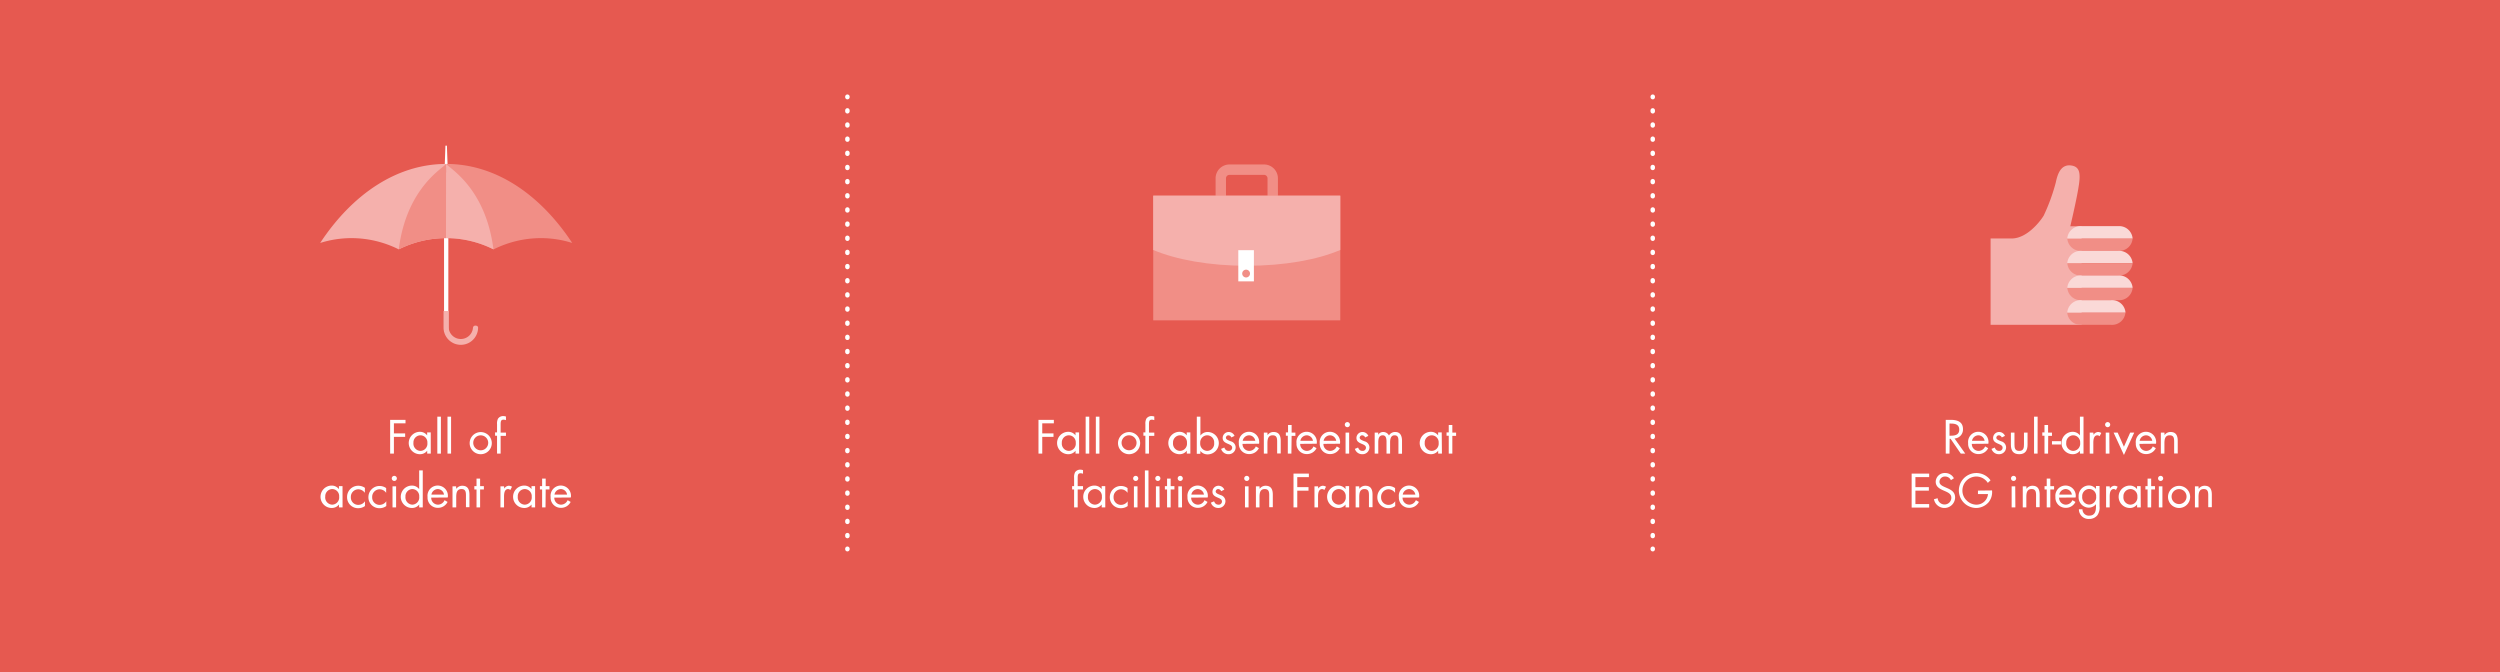 <svg id="Calque_1" data-name="Calque 1" xmlns="http://www.w3.org/2000/svg" xmlns:xlink="http://www.w3.org/1999/xlink" viewBox="0 0 558 150"><defs><style>.cls-1,.cls-4,.cls-5{fill:none;}.cls-2{fill:#e65950;}.cls-3{fill:#fff;}.cls-4,.cls-5{stroke:#fff;stroke-linecap:round;stroke-linejoin:round;}.cls-5{stroke-dasharray:0.2 2.96;}.cls-6{clip-path:url(#clip-path);}.cls-7{fill:#f18e86;}.cls-8{fill:#f5b0ac;}.cls-9{clip-path:url(#clip-path-2);}.cls-10{clip-path:url(#clip-path-4);}.cls-11{fill:#fad9d7;}</style><clipPath id="clip-path"><rect class="cls-1" x="71.46" y="32.52" width="56.25" height="44.4"/></clipPath><clipPath id="clip-path-2"><rect class="cls-1" x="257.4" y="36.71" width="41.75" height="34.79"/></clipPath><clipPath id="clip-path-4"><rect class="cls-1" x="444.35" y="36.91" width="31.67" height="35.59"/></clipPath></defs><title>ILLUSTRATIONS</title><rect class="cls-2" width="558" height="150"/><path class="cls-3" d="M87.92,94.49v2.24h2.51v.78H87.92v3.74h-.84V93.71h3.43v.78Z"/><path class="cls-3" d="M96.15,101.25h-.8v-.65h0a2,2,0,0,1-1.62.78,2.49,2.49,0,0,1,0-5,2,2,0,0,1,1.61.8h0v-.67h.8Zm-3.87-2.4a1.62,1.62,0,0,0,1.54,1.79,1.6,1.6,0,0,0,1.57-1.78,1.57,1.57,0,0,0-1.58-1.7A1.59,1.59,0,0,0,92.28,98.85Z"/><path class="cls-3" d="M98.41,101.25h-.8V93h.8Z"/><path class="cls-3" d="M100.68,101.25h-.8V93h.8Z"/><path class="cls-3" d="M104.83,98.91a2.47,2.47,0,1,1,2.47,2.47A2.47,2.47,0,0,1,104.83,98.91Zm.8,0a1.67,1.67,0,1,0,1.67-1.74A1.66,1.66,0,0,0,105.63,98.9Z"/><path class="cls-3" d="M111.74,101.25h-.8v-4h-.44v-.74h.44V94.68a2.41,2.41,0,0,1,.21-1.22,1.36,1.36,0,0,1,1.21-.59,1.91,1.91,0,0,1,.57.1v.81a1.63,1.63,0,0,0-.54-.11c-.65,0-.65.46-.65,1.29v1.59h1.19v.74h-1.19Z"/><path class="cls-3" d="M76.46,113.25h-.8v-.65h0a2,2,0,0,1-1.62.78,2.49,2.49,0,0,1,0-5,2,2,0,0,1,1.61.8h0v-.67h.8Zm-3.87-2.4a1.62,1.62,0,0,0,1.54,1.79,1.6,1.6,0,0,0,1.57-1.78,1.57,1.57,0,0,0-1.58-1.7A1.59,1.59,0,0,0,72.6,110.85Z"/><path class="cls-3" d="M81.43,110h0a1.81,1.81,0,0,0-1.46-.79,1.68,1.68,0,0,0-1.66,1.74,1.65,1.65,0,0,0,1.62,1.74,1.82,1.82,0,0,0,1.53-.81h0v1.07a2.57,2.57,0,0,1-1.49.48,2.43,2.43,0,0,1-2.5-2.48A2.48,2.48,0,0,1,80,108.42a2.53,2.53,0,0,1,1.45.47Z"/><path class="cls-3" d="M86.19,110h0a1.81,1.81,0,0,0-1.46-.79,1.68,1.68,0,0,0-1.66,1.74,1.65,1.65,0,0,0,1.62,1.74,1.82,1.82,0,0,0,1.53-.81h0v1.07a2.57,2.57,0,0,1-1.49.48,2.43,2.43,0,0,1-2.5-2.48,2.48,2.48,0,0,1,2.51-2.48,2.53,2.53,0,0,1,1.45.47Z"/><path class="cls-3" d="M88.58,106.78a.57.57,0,1,1-1.14,0,.57.57,0,0,1,1.14,0Zm-.17,6.47h-.8v-4.7h.8Z"/><path class="cls-3" d="M93.57,112.6h0a2,2,0,0,1-1.62.78,2.49,2.49,0,0,1,0-5,2,2,0,0,1,1.61.8h0V105h.8v8.25h-.8Zm-3.07-1.75A1.62,1.62,0,0,0,92,112.64a1.6,1.6,0,0,0,1.57-1.78,1.57,1.57,0,0,0-1.58-1.7A1.59,1.59,0,0,0,90.5,110.85Z"/><path class="cls-3" d="M96.25,111.07a1.52,1.52,0,0,0,1.54,1.57,1.61,1.61,0,0,0,1.43-1l.68.39a2.37,2.37,0,0,1-2.17,1.32,2.27,2.27,0,0,1-2.3-2.42,2.28,2.28,0,1,1,4.51.11Zm2.85-.68a1.43,1.43,0,0,0-1.38-1.23,1.48,1.48,0,0,0-1.43,1.23Z"/><path class="cls-3" d="M101.84,109.12h0a1.58,1.58,0,0,1,1.34-.7c1.3,0,1.6.94,1.6,2v2.79H104V110.6c0-.76-.06-1.44-1-1.44-1.1,0-1.17,1-1.17,1.86v2.23H101v-4.7h.8Z"/><path class="cls-3" d="M107.16,113.25h-.8v-4h-.49v-.74h.49v-1.69h.8v1.69H108v.74h-.84Z"/><path class="cls-3" d="M112.56,109.06h0a1.21,1.21,0,0,1,1-.64,1.41,1.41,0,0,1,.72.22l-.38.73a.77.77,0,0,0-.48-.21c-.88,0-.92,1.13-.92,1.74v2.35h-.8v-4.7h.8Z"/><path class="cls-3" d="M119.44,113.25h-.8v-.65h0a2,2,0,0,1-1.62.78,2.49,2.49,0,0,1,0-5,2,2,0,0,1,1.61.8h0v-.67h.8Zm-3.87-2.4a1.62,1.62,0,0,0,1.54,1.79,1.6,1.6,0,0,0,1.57-1.78,1.57,1.57,0,0,0-1.58-1.7A1.59,1.59,0,0,0,115.57,110.85Z"/><path class="cls-3" d="M121.76,113.25H121v-4h-.49v-.74H121v-1.69h.8v1.69h.84v.74h-.84Z"/><path class="cls-3" d="M123.72,111.07a1.52,1.52,0,0,0,1.54,1.57,1.61,1.61,0,0,0,1.43-1l.68.39a2.37,2.37,0,0,1-2.17,1.32,2.27,2.27,0,0,1-2.3-2.42,2.28,2.28,0,1,1,4.51.11Zm2.85-.68a1.43,1.43,0,0,0-1.38-1.23,1.48,1.48,0,0,0-1.43,1.23Z"/><path class="cls-3" d="M232.63,94.49v2.24h2.51v.78h-2.51v3.74h-.84V93.71h3.43v.78Z"/><path class="cls-3" d="M240.86,101.25h-.8v-.65h0a2,2,0,0,1-1.62.78,2.49,2.49,0,0,1,0-5,2,2,0,0,1,1.61.8h0v-.67h.8ZM237,98.85a1.62,1.62,0,0,0,1.54,1.79,1.6,1.6,0,0,0,1.57-1.78,1.57,1.57,0,0,0-1.58-1.7A1.59,1.59,0,0,0,237,98.85Z"/><path class="cls-3" d="M243.12,101.25h-.8V93h.8Z"/><path class="cls-3" d="M245.39,101.25h-.8V93h.8Z"/><path class="cls-3" d="M249.54,98.91a2.47,2.47,0,1,1,2.47,2.47A2.47,2.47,0,0,1,249.54,98.91Zm.8,0A1.67,1.67,0,1,0,252,97.16,1.66,1.66,0,0,0,250.34,98.9Z"/><path class="cls-3" d="M256.45,101.25h-.8v-4h-.44v-.74h.44V94.68a2.41,2.41,0,0,1,.21-1.22,1.36,1.36,0,0,1,1.21-.59,1.91,1.91,0,0,1,.57.1v.81a1.63,1.63,0,0,0-.54-.11c-.65,0-.65.46-.65,1.29v1.59h1.19v.74h-1.19Z"/><path class="cls-3" d="M265.69,101.25h-.8v-.65h0a2,2,0,0,1-1.62.78,2.49,2.49,0,0,1,0-5,2,2,0,0,1,1.61.8h0v-.67h.8Zm-3.87-2.4a1.62,1.62,0,0,0,1.54,1.79,1.6,1.6,0,0,0,1.57-1.78,1.57,1.57,0,0,0-1.58-1.7A1.59,1.59,0,0,0,261.82,98.85Z"/><path class="cls-3" d="M267.13,93h.8v4.22h0a2,2,0,0,1,1.61-.8,2.49,2.49,0,0,1,0,5,2,2,0,0,1-1.62-.78h0v.65h-.8Zm.76,5.85a1.62,1.62,0,0,0,1.54,1.79A1.6,1.6,0,0,0,271,98.86a1.57,1.57,0,0,0-1.58-1.7A1.59,1.59,0,0,0,267.89,98.85Z"/><path class="cls-3" d="M274.84,97.64a.75.75,0,0,0-.64-.48.57.57,0,0,0-.58.52c0,.43.54.59,1.09.82a1.43,1.43,0,0,1,1.09,1.35,1.54,1.54,0,0,1-1.59,1.53,1.69,1.69,0,0,1-1.66-1.19l.71-.3c.2.44.43.75,1,.75a.71.71,0,0,0,.76-.72c0-1-2.12-.69-2.12-2.17a1.34,1.34,0,0,1,1.4-1.33,1.42,1.42,0,0,1,1.25.87Z"/><path class="cls-3" d="M277.33,99.07a1.52,1.52,0,0,0,1.54,1.57,1.61,1.61,0,0,0,1.43-1l.68.39a2.37,2.37,0,0,1-2.17,1.32,2.27,2.27,0,0,1-2.3-2.42,2.28,2.28,0,1,1,4.51.11Zm2.85-.68a1.43,1.43,0,0,0-1.38-1.23,1.48,1.48,0,0,0-1.43,1.23Z"/><path class="cls-3" d="M282.92,97.12h0a1.58,1.58,0,0,1,1.34-.7c1.3,0,1.6.94,1.6,2v2.79h-.8V98.6c0-.76-.06-1.44-1-1.44-1.1,0-1.17,1-1.17,1.86v2.23h-.8v-4.7h.8Z"/><path class="cls-3" d="M288.24,101.25h-.8v-4H287v-.74h.49V94.86h.8v1.69h.84v.74h-.84Z"/><path class="cls-3" d="M290.2,99.07a1.52,1.52,0,0,0,1.54,1.57,1.61,1.61,0,0,0,1.43-1l.68.39a2.37,2.37,0,0,1-2.17,1.32,2.27,2.27,0,0,1-2.3-2.42,2.28,2.28,0,1,1,4.51.11Zm2.85-.68a1.43,1.43,0,0,0-1.38-1.23,1.48,1.48,0,0,0-1.43,1.23Z"/><path class="cls-3" d="M295.39,99.07a1.52,1.52,0,0,0,1.54,1.57,1.61,1.61,0,0,0,1.43-1l.68.39a2.37,2.37,0,0,1-2.17,1.32,2.27,2.27,0,0,1-2.3-2.42,2.28,2.28,0,1,1,4.51.11Zm2.85-.68a1.43,1.43,0,0,0-1.38-1.23,1.48,1.48,0,0,0-1.43,1.23Z"/><path class="cls-3" d="M301.3,94.78a.57.57,0,1,1-1.14,0,.57.57,0,0,1,1.14,0Zm-.17,6.47h-.8v-4.7h.8Z"/><path class="cls-3" d="M304.7,97.64a.75.75,0,0,0-.64-.48.57.57,0,0,0-.58.52c0,.43.54.59,1.09.82a1.43,1.43,0,0,1,1.09,1.35,1.54,1.54,0,0,1-1.59,1.53,1.69,1.69,0,0,1-1.66-1.19l.71-.3c.2.44.43.75,1,.75a.71.71,0,0,0,.76-.72c0-1-2.12-.69-2.12-2.17a1.34,1.34,0,0,1,1.4-1.33,1.42,1.42,0,0,1,1.25.87Z"/><path class="cls-3" d="M307.59,97.06h0a1.33,1.33,0,0,1,1.13-.64,1.44,1.44,0,0,1,1.3.78,1.57,1.57,0,0,1,1.41-.78c1.2,0,1.5,1,1.5,2v2.86h-.8V98.52c0-.61,0-1.36-.86-1.36s-1,.89-1,1.6v2.49h-.8V98.58c0-.58-.07-1.42-.84-1.42-.94,0-1,.95-1,1.66v2.43h-.8v-4.7h.8Z"/><path class="cls-3" d="M321.84,101.25H321v-.65h0a2,2,0,0,1-1.62.78,2.49,2.49,0,0,1,0-5,2,2,0,0,1,1.61.8h0v-.67h.8ZM318,98.85a1.62,1.62,0,0,0,1.54,1.79,1.6,1.6,0,0,0,1.57-1.78,1.57,1.57,0,0,0-1.58-1.7A1.59,1.59,0,0,0,318,98.85Z"/><path class="cls-3" d="M324.16,101.25h-.8v-4h-.49v-.74h.49V94.86h.8v1.69H325v.74h-.84Z"/><path class="cls-3" d="M240.54,113.25h-.8v-4h-.44v-.74h.44v-1.87a2.41,2.41,0,0,1,.21-1.22,1.36,1.36,0,0,1,1.21-.59,1.91,1.91,0,0,1,.57.1v.81a1.63,1.63,0,0,0-.54-.11c-.65,0-.65.46-.65,1.29v1.59h1.19v.74h-1.19Z"/><path class="cls-3" d="M246.7,113.25h-.8v-.65h0a2,2,0,0,1-1.62.78,2.49,2.49,0,0,1,0-5,2,2,0,0,1,1.61.8h0v-.67h.8Zm-3.87-2.4a1.62,1.62,0,0,0,1.54,1.79,1.6,1.6,0,0,0,1.57-1.78,1.57,1.57,0,0,0-1.58-1.7A1.59,1.59,0,0,0,242.83,110.85Z"/><path class="cls-3" d="M251.67,110h0a1.81,1.81,0,0,0-1.46-.79,1.68,1.68,0,0,0-1.66,1.74,1.65,1.65,0,0,0,1.62,1.74,1.82,1.82,0,0,0,1.53-.81h0v1.07a2.57,2.57,0,0,1-1.49.48,2.43,2.43,0,0,1-2.5-2.48,2.48,2.48,0,0,1,2.51-2.48,2.53,2.53,0,0,1,1.45.47Z"/><path class="cls-3" d="M254.06,106.78a.57.57,0,1,1-1.14,0,.57.57,0,0,1,1.14,0Zm-.17,6.47h-.8v-4.7h.8Z"/><path class="cls-3" d="M256.34,113.25h-.8V105h.8Z"/><path class="cls-3" d="M259,106.78a.57.57,0,1,1-1.14,0,.57.57,0,0,1,1.14,0Zm-.17,6.47H258v-4.7h.8Z"/><path class="cls-3" d="M261.29,113.25h-.8v-4H260v-.74h.49v-1.69h.8v1.69h.84v.74h-.84Z"/><path class="cls-3" d="M264,106.78a.57.57,0,1,1-1.14,0,.57.57,0,0,1,1.14,0Zm-.17,6.47H263v-4.7h.8Z"/><path class="cls-3" d="M265.87,111.07a1.52,1.52,0,0,0,1.54,1.57,1.61,1.61,0,0,0,1.43-1l.68.39a2.37,2.37,0,0,1-2.17,1.32,2.27,2.27,0,0,1-2.3-2.42,2.28,2.28,0,1,1,4.51.11Zm2.85-.68a1.43,1.43,0,0,0-1.38-1.23,1.48,1.48,0,0,0-1.43,1.23Z"/><path class="cls-3" d="M272.56,109.64a.75.75,0,0,0-.64-.48.57.57,0,0,0-.58.52c0,.43.54.59,1.09.82a1.43,1.43,0,0,1,1.09,1.35,1.54,1.54,0,0,1-1.59,1.53,1.69,1.69,0,0,1-1.66-1.19l.71-.3c.2.44.43.75,1,.75a.71.71,0,0,0,.76-.72c0-1-2.12-.69-2.12-2.17a1.34,1.34,0,0,1,1.4-1.33,1.42,1.42,0,0,1,1.25.87Z"/><path class="cls-3" d="M278.85,106.78a.57.57,0,1,1-1.14,0,.57.57,0,0,1,1.14,0Zm-.17,6.47h-.8v-4.7h.8Z"/><path class="cls-3" d="M281.15,109.12h0a1.58,1.58,0,0,1,1.34-.7c1.3,0,1.6.94,1.6,2v2.79h-.8V110.6c0-.76-.06-1.44-1-1.44-1.1,0-1.17,1-1.17,1.86v2.23h-.8v-4.7h.8Z"/><path class="cls-3" d="M289.55,106.49v2.24h2.51v.78h-2.51v3.74h-.84v-7.54h3.43v.78Z"/><path class="cls-3" d="M294.25,109.06h0a1.21,1.21,0,0,1,1-.64,1.41,1.41,0,0,1,.72.22l-.38.73a.77.77,0,0,0-.48-.21c-.88,0-.92,1.13-.92,1.74v2.35h-.8v-4.7h.8Z"/><path class="cls-3" d="M301.13,113.25h-.8v-.65h0a2,2,0,0,1-1.62.78,2.49,2.49,0,0,1,0-5,2,2,0,0,1,1.61.8h0v-.67h.8Zm-3.87-2.4a1.62,1.62,0,0,0,1.54,1.79,1.6,1.6,0,0,0,1.57-1.78,1.57,1.57,0,0,0-1.58-1.7A1.59,1.59,0,0,0,297.26,110.85Z"/><path class="cls-3" d="M303.41,109.12h0a1.58,1.58,0,0,1,1.34-.7c1.3,0,1.6.94,1.6,2v2.79h-.8V110.6c0-.76-.06-1.44-1-1.44-1.1,0-1.17,1-1.17,1.86v2.23h-.8v-4.7h.8Z"/><path class="cls-3" d="M311.38,110h0a1.81,1.81,0,0,0-1.46-.79,1.68,1.68,0,0,0-1.66,1.74,1.65,1.65,0,0,0,1.62,1.74,1.82,1.82,0,0,0,1.53-.81h0v1.07a2.57,2.57,0,0,1-1.49.48,2.43,2.43,0,0,1-2.5-2.48,2.48,2.48,0,0,1,2.51-2.48,2.53,2.53,0,0,1,1.45.47Z"/><path class="cls-3" d="M313.05,111.07a1.52,1.52,0,0,0,1.54,1.57,1.61,1.61,0,0,0,1.43-1l.68.39a2.37,2.37,0,0,1-2.17,1.32,2.27,2.27,0,0,1-2.3-2.42,2.28,2.28,0,1,1,4.51.11Zm2.85-.68a1.43,1.43,0,0,0-1.38-1.23,1.48,1.48,0,0,0-1.43,1.23Z"/><path class="cls-3" d="M435.13,101.25h-.84V93.71h1.09c1.43,0,2.76.38,2.76,2.08a2,2,0,0,1-1.89,2.08l2.4,3.38h-1l-2.28-3.31h-.21Zm0-4h.26c.95,0,1.91-.18,1.91-1.35s-.91-1.36-1.92-1.36h-.25Z"/><path class="cls-3" d="M440.11,99.07a1.52,1.52,0,0,0,1.54,1.57,1.61,1.61,0,0,0,1.43-1l.68.39a2.37,2.37,0,0,1-2.17,1.32,2.27,2.27,0,0,1-2.3-2.42,2.28,2.28,0,1,1,4.51.11Zm2.85-.68a1.43,1.43,0,0,0-1.38-1.23,1.48,1.48,0,0,0-1.43,1.23Z"/><path class="cls-3" d="M446.8,97.64a.75.75,0,0,0-.64-.48.57.57,0,0,0-.58.52c0,.43.54.59,1.09.82a1.43,1.43,0,0,1,1.09,1.35,1.54,1.54,0,0,1-1.59,1.53,1.69,1.69,0,0,1-1.66-1.19l.71-.3c.2.44.43.75,1,.75a.71.71,0,0,0,.76-.72c0-1-2.12-.69-2.12-2.17a1.34,1.34,0,0,1,1.4-1.33,1.42,1.42,0,0,1,1.25.87Z"/><path class="cls-3" d="M449.63,99.17c0,.79.09,1.47,1.06,1.47s1.06-.68,1.06-1.47V96.55h.8v2.71c0,1.25-.47,2.12-1.86,2.12s-1.86-.87-1.86-2.12V96.55h.8Z"/><path class="cls-3" d="M454.79,101.25H454V93h.8Z"/><path class="cls-3" d="M457.13,101.25h-.8v-4h-.49v-.74h.49V94.86h.8v1.69H458v.74h-.84Z"/><path class="cls-3" d="M460,98.47v.74h-2v-.74Z"/><path class="cls-3" d="M464.25,100.6h0a2,2,0,0,1-1.62.78,2.49,2.49,0,0,1,0-5,2,2,0,0,1,1.61.8h0V93h.8v8.25h-.8Zm-3.07-1.75a1.62,1.62,0,0,0,1.54,1.79,1.6,1.6,0,0,0,1.57-1.78,1.57,1.57,0,0,0-1.58-1.7A1.59,1.59,0,0,0,461.19,98.85Z"/><path class="cls-3" d="M467.29,97.06h0a1.21,1.21,0,0,1,1-.64,1.41,1.41,0,0,1,.72.22l-.38.73a.77.77,0,0,0-.48-.21c-.88,0-.92,1.13-.92,1.74v2.35h-.8v-4.7h.8Z"/><path class="cls-3" d="M471,94.78a.57.57,0,1,1-1.14,0,.57.57,0,0,1,1.14,0Zm-.17,6.47H470v-4.7h.8Z"/><path class="cls-3" d="M474.06,99.71l1.4-3.16h.9l-2.3,5-2.31-5h.91Z"/><path class="cls-3" d="M477.53,99.07a1.52,1.52,0,0,0,1.54,1.57,1.61,1.61,0,0,0,1.43-1l.68.39a2.37,2.37,0,0,1-2.17,1.32,2.27,2.27,0,0,1-2.3-2.42,2.28,2.28,0,1,1,4.51.11Zm2.85-.68A1.43,1.43,0,0,0,479,97.16a1.48,1.48,0,0,0-1.43,1.23Z"/><path class="cls-3" d="M483.13,97.12h0a1.58,1.58,0,0,1,1.34-.7c1.3,0,1.6.94,1.6,2v2.79h-.8V98.6c0-.76-.06-1.44-1-1.44-1.1,0-1.17,1-1.17,1.86v2.23h-.8v-4.7h.8Z"/><path class="cls-3" d="M426.68,105.71h3.91v.78h-3.07v2.24h3v.78h-3v3h3.07v.78h-3.91Z"/><path class="cls-3" d="M435.44,107.18a1.38,1.38,0,0,0-1.3-.82,1.2,1.2,0,0,0-1.25,1.17c0,.65.67.95,1.18,1.18l.5.22c1,.43,1.81.92,1.81,2.12a2.38,2.38,0,0,1-4.72.38l.82-.23a1.55,1.55,0,0,0,1.51,1.4,1.51,1.51,0,0,0,1.55-1.47c0-.88-.69-1.18-1.39-1.5l-.46-.2c-.88-.4-1.64-.85-1.64-1.93a2,2,0,0,1,2.11-1.92,2.16,2.16,0,0,1,1.95,1.17Z"/><path class="cls-3" d="M444.62,109.46a3.58,3.58,0,0,1-.78,2.66,3.73,3.73,0,0,1-2.79,1.26,3.9,3.9,0,1,1,3.24-6.17l-.61.57a3.06,3.06,0,0,0-2.59-1.42,3.13,3.13,0,0,0-3.08,3.15,3,3,0,0,0,.88,2.13,3.17,3.17,0,0,0,2.14,1,2.59,2.59,0,0,0,2.69-2.36h-2.24v-.78Z"/><path class="cls-3" d="M450,106.78a.57.57,0,1,1-1.14,0,.57.57,0,0,1,1.14,0Zm-.17,6.47H449v-4.7h.8Z"/><path class="cls-3" d="M452.31,109.12h0a1.58,1.58,0,0,1,1.34-.7c1.3,0,1.6.94,1.6,2v2.79h-.8V110.6c0-.76-.06-1.44-1-1.44-1.1,0-1.17,1-1.17,1.86v2.23h-.8v-4.7h.8Z"/><path class="cls-3" d="M457.63,113.25h-.8v-4h-.49v-.74h.49v-1.69h.8v1.69h.84v.74h-.84Z"/><path class="cls-3" d="M459.59,111.07a1.52,1.52,0,0,0,1.54,1.57,1.61,1.61,0,0,0,1.43-1l.68.39a2.37,2.37,0,0,1-2.17,1.32,2.27,2.27,0,0,1-2.3-2.42,2.28,2.28,0,1,1,4.51.11Zm2.85-.68a1.43,1.43,0,0,0-1.38-1.23,1.48,1.48,0,0,0-1.43,1.23Z"/><path class="cls-3" d="M468.62,113a3,3,0,0,1-.48,2,2.27,2.27,0,0,1-1.82.83,2.15,2.15,0,0,1-2.31-2.16h.8a1.4,1.4,0,0,0,1.5,1.42c1.24,0,1.51-.91,1.51-2v-.56h0a2.08,2.08,0,0,1-1.63.78,2.3,2.3,0,0,1-2.24-2.46,2.34,2.34,0,0,1,2.27-2.5,2,2,0,0,1,1.6.8h0v-.67h.8Zm-3.87-2.17a1.62,1.62,0,0,0,1.54,1.79,1.6,1.6,0,0,0,1.57-1.78,1.57,1.57,0,0,0-1.58-1.7A1.59,1.59,0,0,0,464.75,110.85Z"/><path class="cls-3" d="M470.94,109.06h0a1.21,1.21,0,0,1,1-.64,1.41,1.41,0,0,1,.72.22l-.38.73a.77.77,0,0,0-.48-.21c-.88,0-.92,1.13-.92,1.74v2.35h-.8v-4.7h.8Z"/><path class="cls-3" d="M477.82,113.25H477v-.65h0a2,2,0,0,1-1.62.78,2.49,2.49,0,0,1,0-5,2,2,0,0,1,1.61.8h0v-.67h.8Zm-3.87-2.4a1.62,1.62,0,0,0,1.54,1.79,1.6,1.6,0,0,0,1.57-1.78,1.57,1.57,0,0,0-1.58-1.7A1.59,1.59,0,0,0,473.95,110.85Z"/><path class="cls-3" d="M480.14,113.25h-.8v-4h-.49v-.74h.49v-1.69h.8v1.69H481v.74h-.84Z"/><path class="cls-3" d="M482.82,106.78a.57.57,0,1,1-1.14,0,.57.57,0,0,1,1.14,0Zm-.17,6.47h-.8v-4.7h.8Z"/><path class="cls-3" d="M483.9,110.91a2.47,2.47,0,1,1,2.47,2.47A2.47,2.47,0,0,1,483.9,110.91Zm.8,0a1.67,1.67,0,1,0,1.67-1.74A1.66,1.66,0,0,0,484.7,110.9Z"/><path class="cls-3" d="M490.74,109.12h0a1.58,1.58,0,0,1,1.34-.7c1.3,0,1.6.94,1.6,2v2.79h-.8V110.6c0-.76-.06-1.44-1-1.44-1.1,0-1.17,1-1.17,1.86v2.23h-.8v-4.7h.8Z"/><line class="cls-4" x1="189.14" y1="21.58" x2="189.14" y2="21.68"/><line class="cls-5" x1="189.14" y1="24.64" x2="189.14" y2="121"/><line class="cls-4" x1="189.14" y1="122.48" x2="189.14" y2="122.58"/><line class="cls-4" x1="368.89" y1="21.58" x2="368.89" y2="21.68"/><line class="cls-5" x1="368.89" y1="24.64" x2="368.89" y2="121"/><line class="cls-4" x1="368.89" y1="122.48" x2="368.89" y2="122.58"/><rect class="cls-3" x="99.11" y="38.48" width="0.96" height="35.5"/><polygon class="cls-3" points="99.42 32.52 99.25 37.35 99.92 37.35 99.75 32.52 99.42 32.52"/><g class="cls-6"><path class="cls-7" d="M99.59,36.59c11,0,20.95,6.75,28.13,17.64a23.27,23.27,0,0,0-7-1.08,23.6,23.6,0,0,0-10.55,2.51,23.57,23.57,0,0,0-10.55-2.51Z"/><path class="cls-8" d="M110.14,55.66c-1.76-13.8-9.89-18.1-10.55-19.07V53.15a23.58,23.58,0,0,1,10.55,2.51"/><path class="cls-8" d="M99.59,36.59c-11,0-20.95,6.75-28.13,17.64a23.28,23.28,0,0,1,7-1.08A23.6,23.6,0,0,1,89,55.66a23.57,23.57,0,0,1,10.55-2.51Z"/><path class="cls-7" d="M89,55.66c1.76-13.8,9.89-18.1,10.55-19.07V53.15A23.58,23.58,0,0,0,89,55.66"/><path class="cls-8" d="M105.57,73.11a2.72,2.72,0,0,1-5.43,0v-3.7H99v3.7a3.85,3.85,0,0,0,7.71,0s0-.43-.57-.43a.52.52,0,0,0-.57.43"/></g><rect class="cls-7" x="257.4" y="43.67" width="41.75" height="27.83"/><g class="cls-9"><path class="cls-7" d="M282.14,36.71h-7.73a3.1,3.1,0,0,0-3.09,3.09v7.73a3.1,3.1,0,0,0,3.09,3.09h7.73a3.1,3.1,0,0,0,3.09-3.09V39.8a3.1,3.1,0,0,0-3.09-3.09m0,2.32a.78.78,0,0,1,.77.77v7.73a.78.78,0,0,1-.77.77h-7.73a.78.78,0,0,1-.77-.77V39.8a.78.78,0,0,1,.77-.77Z"/><path class="cls-8" d="M257.4,43.67V55.79c5.1,2.17,12.56,3.53,20.87,3.53S294,58,299.15,55.79V43.67Z"/></g><rect class="cls-3" x="276.39" y="55.84" width="3.48" height="6.96"/><g class="cls-9"><path class="cls-7" d="M279,61.06a.87.87,0,1,1-.87-.87.87.87,0,0,1,.87.87"/><polygon class="cls-7" points="284.32 37.61 284.32 37.61 284.32 37.62 284.32 37.61"/></g><g class="cls-10"><path class="cls-8" d="M464,41.35c.39-2.71.22-4.21-1.83-4.43-2.37-.25-3,2.32-3.32,3.82a42.46,42.46,0,0,1-2.71,7.41c-.78,1.27-3.71,5.08-7.15,5.08h-4.69V72.5h20.31v-22h-2.52s1.49-6.25,1.9-9.13"/><path class="cls-7" d="M471.16,56h1.62A3,3,0,0,0,476,53.23H461.42A3,3,0,0,0,464.66,56h6.49Z"/><path class="cls-11" d="M472.78,50.48h-8.12a3,3,0,0,0-3.25,2.75H476a3,3,0,0,0-3.25-2.75"/><path class="cls-11" d="M472.78,56h-8.12a3,3,0,0,0-3.25,2.75H476A3,3,0,0,0,472.78,56"/><path class="cls-7" d="M476,58.74H461.42a3,3,0,0,0,3.25,2.75h8.12A3,3,0,0,0,476,58.74"/><path class="cls-7" d="M464.66,67h8.12A3,3,0,0,0,476,64.24H461.42A3,3,0,0,0,464.66,67"/><path class="cls-11" d="M466.29,61.49h-1.62a3,3,0,0,0-3.25,2.75H476a3,3,0,0,0-3.25-2.75h-6.49Z"/><path class="cls-7" d="M464.66,72.5h6.49a3,3,0,0,0,3.25-2.75h-13a3,3,0,0,0,3.25,2.75"/><path class="cls-11" d="M464.66,67a3,3,0,0,0-3.25,2.75h13A3,3,0,0,0,471.16,67h-6.49Z"/></g></svg>